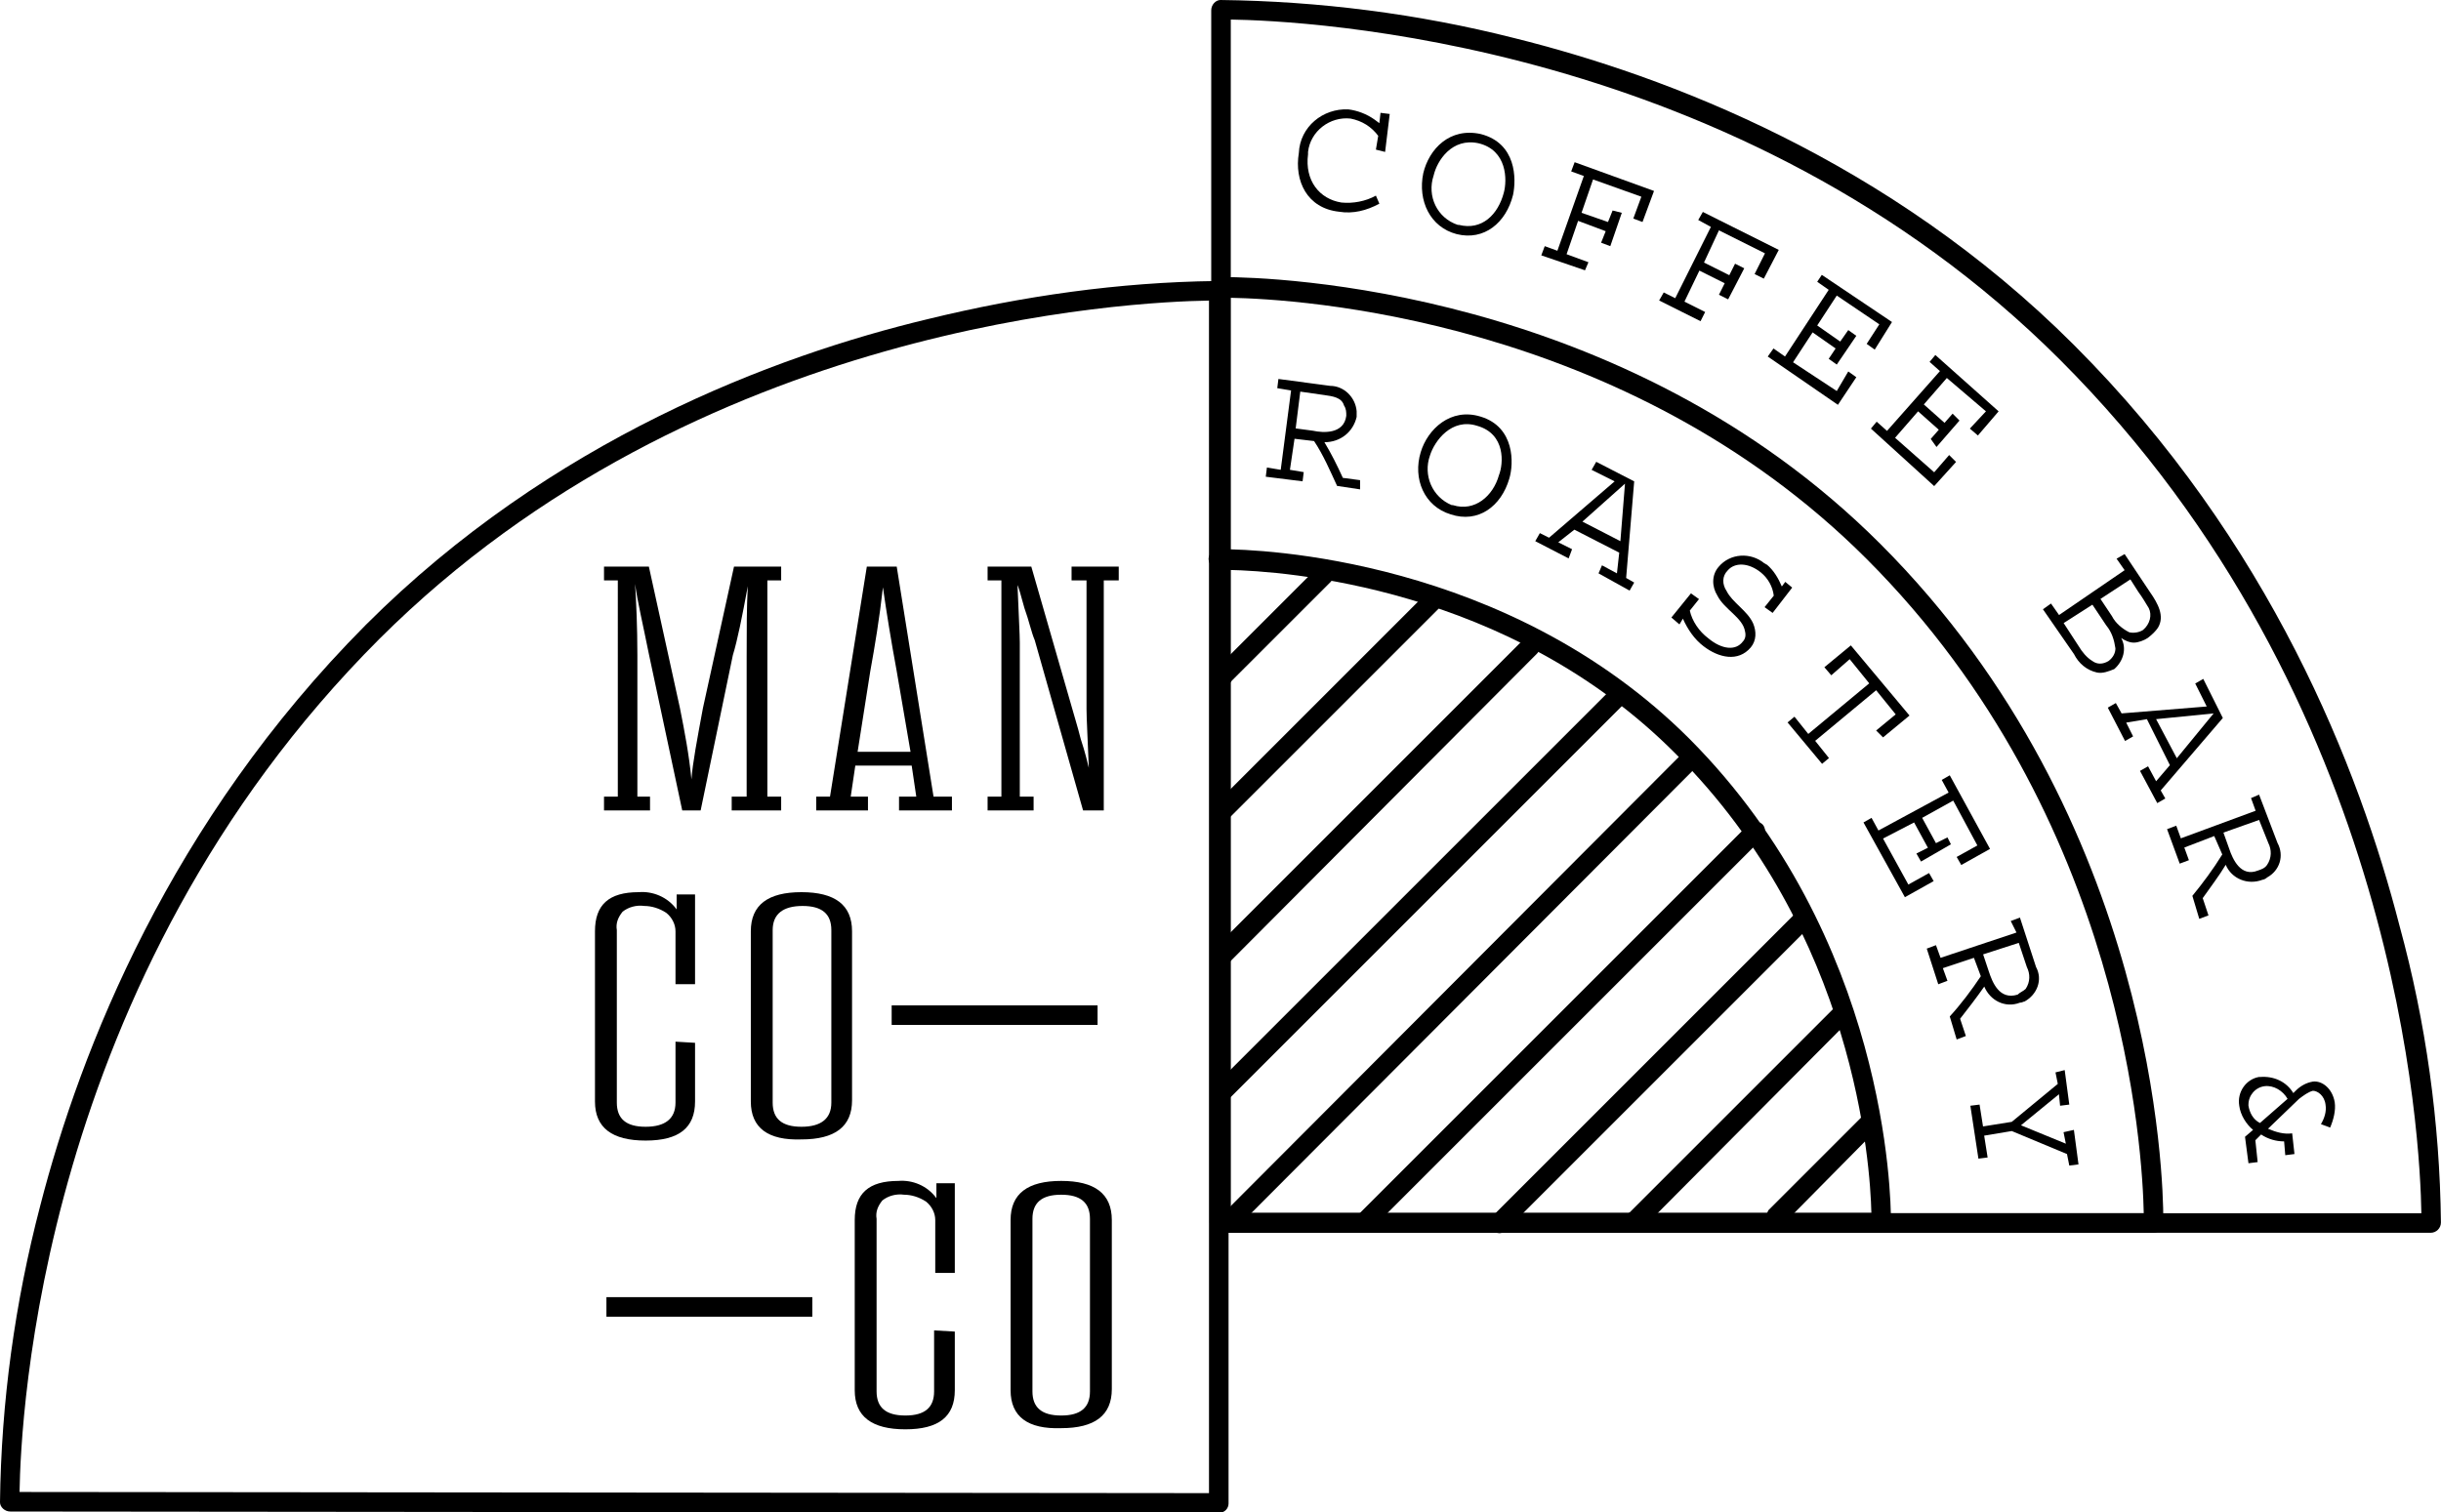 <?xml version="1.0" encoding="utf-8"?>
<!-- Generator: Adobe Illustrator 23.0.4, SVG Export Plug-In . SVG Version: 6.00 Build 0)  -->
<svg version="1.1" id="Layer_1" xmlns="http://www.w3.org/2000/svg" xmlns:xlink="http://www.w3.org/1999/xlink" x="0px" y="0px"
	 viewBox="0 0 212.2 131.5" style="enable-background:new 0 0 212.2 131.5;" xml:space="preserve">
<style type="text/css">
	.st0{fill:none;}
</style>
<g id="Group_78" transform="translate(52.508 49.272)">
	<g id="Group_75">
		<path id="Path_61" d="M0,1.2V0h3.9l2.7,12.3c0.4,2,0.8,4.1,1,6.2c0.1-1.4,0.5-3.5,1-6.2L11.3,0h4.1v1.2h-1.2V20h1.2v1.2h-4.3V20
			h1.3V7.8c0-2.3,0-4.3,0.1-6.1c-0.5,2.7-0.9,4.7-1.3,6L8.4,21.2H6.8L3.9,7.6C3.4,5.1,2.9,3,2.7,1.5c0.1,1.6,0.2,3.7,0.2,6.2V20H4
			v1.2H0V20h1.2V1.2L0,1.2z"/>
	</g>
	<g id="Group_76" transform="translate(18.446)">
		<path id="Path_62" d="M7.2,21.1V20h1.5l-0.4-2.7H3.4L3,20h1.5v1.2H0V20h1.2L4.4,0H7l3.2,20h1.6v1.2H7.2z M4.7,9.1l-1.1,7h4.6
			L7,9.1C6.5,6.4,6.1,3.9,5.8,1.8C5.5,4.5,5.1,6.9,4.7,9.1L4.7,9.1z"/>
	</g>
	<g id="Group_77" transform="translate(33.345)">
		<path id="Path_63" d="M4.1,6.4C3.8,5.7,3.6,4.7,3.2,3.6c-0.3-1.1-0.5-1.8-0.6-2c0.1,2.6,0.2,4.3,0.2,5V20h1.2v1.2H0V20h1.2V1.2H0
			V0h3.8l3.6,12.5c0.1,0.4,0.4,1.3,0.7,2.5c0.4,1.2,0.6,2.1,0.7,2.5c-0.1-2.6-0.2-4.3-0.2-5.1V1.2H7.3V0h4.1v1.2h-1.3v20H8.3
			L4.1,6.4z"/>
	</g>
</g>
<g id="Group_81" transform="translate(51.722 77.58)">
	<g id="Group_79">
		<path id="Path_64" d="M8.7,13.1v5.1c0,2.3-1.4,3.4-4.3,3.4c-2.9,0-4.4-1.1-4.4-3.4V3.4C0,1.1,1.2,0,3.8,0C5-0.1,6.3,0.4,7.1,1.5
			V0.2h1.6V8H7V3.4c0-0.6-0.3-1.2-0.8-1.6C5.6,1.4,4.9,1.2,4.3,1.2C3.6,1.1,2.9,1.3,2.4,1.7C2,2.2,1.8,2.7,1.9,3.3v15
			c0,1.4,0.8,2.1,2.5,2.1S7,19.7,7,18.3v-5.3L8.7,13.1z"/>
	</g>
	<g id="Group_80" transform="translate(13.548)">
		<path id="Path_65" d="M0,18.2V3.4C0,1.1,1.5,0,4.4,0c2.9,0,4.4,1.1,4.4,3.4v14.7c0,2.3-1.5,3.4-4.4,3.4C1.5,21.6,0,20.5,0,18.2z
			 M1.9,18.3c0,1.4,0.8,2.1,2.5,2.1S7,19.7,7,18.3v-15c0-1.4-0.8-2.1-2.5-2.1S1.9,1.9,1.9,3.3V18.3z"/>
	</g>
</g>
<g id="Group_84" transform="translate(74.303 102.689)">
	<g id="Group_82">
		<path id="Path_66" d="M8.7,13.1v5.1c0,2.3-1.4,3.4-4.3,3.4c-2.9,0-4.4-1.1-4.4-3.4V3.4C0,1.1,1.2,0,3.8,0C5-0.1,6.3,0.4,7.1,1.5
			V0.2h1.6V8H7V3.4c0-0.6-0.3-1.2-0.8-1.6C5.6,1.4,4.9,1.2,4.3,1.2C3.6,1.1,2.9,1.3,2.4,1.7C2,2.2,1.8,2.7,1.9,3.3v15
			c0,1.4,0.8,2.1,2.5,2.1c1.7,0,2.5-0.7,2.5-2.1v-5.3L8.7,13.1z"/>
	</g>
	<g id="Group_83" transform="translate(13.549)">
		<path id="Path_67" d="M0,18.2V3.4C0,1.1,1.5,0,4.4,0c2.9,0,4.4,1.1,4.4,3.4v14.7c0,2.3-1.5,3.4-4.4,3.4C1.5,21.6,0,20.5,0,18.2z
			 M1.9,18.3c0,1.4,0.8,2.1,2.5,2.1c1.7,0,2.5-0.7,2.5-2.1v-15c0-1.4-0.8-2.1-2.5-2.1c-1.7,0-2.5,0.7-2.5,2.1V18.3z"/>
	</g>
</g>
<g id="Group_89" transform="translate(77.514 87.423)">
	<g id="Group_86" transform="translate(0 0.865)">
		<g id="Group_85">
			<line id="Line_7" class="st0" x1="0" y1="0" x2="17.9" y2="0"/>
		</g>
	</g>
	<g id="Group_88" transform="translate(0)">
		<g id="Group_87">
			<rect id="Rectangle_9" x="0" y="0" width="17.9" height="1.7"/>
		</g>
	</g>
</g>
<g id="Group_94" transform="translate(52.717 112.796)">
	<g id="Group_91" transform="translate(0 0.865)">
		<g id="Group_90">
			<line id="Line_8" class="st0" x1="0" y1="0" x2="17.9" y2="0"/>
		</g>
	</g>
	<g id="Group_93">
		<g id="Group_92">
			<rect id="Rectangle_10" x="0" y="0" width="17.9" height="1.7"/>
		</g>
	</g>
</g>
<g id="Group_97" transform="translate(0 24.338)">
	<g id="Group_96">
		<g id="Group_95">
			<path id="Path_68" d="M106,107.2L106,107.2L0.9,107.1c-0.5,0-0.9-0.4-0.9-0.8c0.1-8.7,1.3-17.4,3.5-25.8
				C7,66.9,14.8,47.1,31.8,30C47.9,13.9,67.3,6.6,80.7,3.4c8.2-2,16.6-3.2,25-3.3l0,0c0.2-0.1,0.4-0.1,0.6,0l0.2,0.1
				c0.5,0.1,0.7,0.6,0.5,1.1c0,0.1-0.1,0.2-0.2,0.3v104.8C106.8,106.8,106.5,107.2,106,107.2L106,107.2z M1.7,105.4l103.4,0.1V1.8
				c-6.7,0.1-44.5,1.9-72.1,29.4C3.4,60.8,1.8,99.2,1.7,105.4L1.7,105.4z"/>
		</g>
	</g>
</g>
<g id="Group_100" transform="translate(105.294)">
	<g id="Group_99">
		<g id="Group_98">
			<path id="Path_69" d="M106,107.2H0.9c-0.5,0-0.9-0.4-0.9-0.9V0.9C0,0.4,0.4,0,0.8,0C9.4,0.1,18,1.2,26.3,3.3
				C39.6,6.6,58.9,13.9,75,30c17.1,17.1,24.8,36.9,28.3,50.5c2.3,8.4,3.5,17.1,3.6,25.8C106.9,106.8,106.5,107.2,106,107.2z
				 M1.7,105.5h103.5c-0.1-6.2-1.8-44.6-31.4-74.2C45.9,3.4,7.9,1.8,1.7,1.7L1.7,105.5z"/>
		</g>
	</g>
</g>
<g id="Group_103" transform="translate(105.059 24.095)">
	<g id="Group_102">
		<g id="Group_101">
			<path id="Path_70" d="M82.2,83.1H1c-0.5,0-0.9-0.4-0.9-0.9V1.4C0.1,1.3,0,1.2,0,1.1c-0.1-0.4,0.2-0.8,0.6-1L0.7,0
				C0.9,0,1.1,0,1.3,0c4.2,0,34.8,0.9,57.1,23.2c24,24,24.6,55.5,24.6,58.7c0.2,0.4-0.1,0.9-0.5,1.1C82.4,83.1,82.3,83.1,82.2,83.1z
				 M1.9,81.4h79.4c-0.1-5.1-1.6-34.4-24.1-56.9C36.2,3.5,7.6,1.9,1.9,1.8V81.4z"/>
		</g>
	</g>
</g>
<g id="Group_106" transform="translate(105.082 47.761)">
	<g id="Group_105">
		<g id="Group_104">
			<path id="Path_71" d="M58.5,59.4H1c-0.5,0-0.9-0.4-0.9-0.9V1.3C0.1,1.2,0,1.1,0,1c-0.1-0.4,0.2-0.8,0.6-1l0.1,0C0.9,0,1,0,1.2,0
				c3.1,0,24.8,0.7,40.6,16.5C59,33.8,59.3,56.4,59.3,58.4c0,0.2,0,0.3,0,0.5C59.2,59.2,58.8,59.4,58.5,59.4z M1.8,57.7h55.8
				c-0.1-4.2-1.4-24.3-17-39.9C26.1,3.2,6.4,1.9,1.8,1.8L1.8,57.7z"/>
		</g>
	</g>
</g>
<g id="Group_108" transform="translate(105.685 49.09)">
	<g id="Group_107">
		<path id="Path_72" d="M0.9,10.4C0.4,10.4,0,10,0,9.5C0,9.3,0.1,9,0.2,8.9l8.6-8.6c0.3-0.3,0.9-0.3,1.2,0s0.3,0.9,0,1.2l-8.6,8.6
			C1.3,10.3,1.1,10.4,0.9,10.4z"/>
	</g>
</g>
<g id="Group_110" transform="translate(105.53 51.56)">
	<g id="Group_109">
		<path id="Path_73" d="M0.9,19.7c-0.5,0-0.9-0.4-0.9-0.9c0-0.2,0.1-0.4,0.3-0.6l18-18c0.3-0.3,0.9-0.3,1.2,0c0.3,0.3,0.3,0.9,0,1.2
			l-18,18C1.3,19.6,1.1,19.7,0.9,19.7z"/>
	</g>
</g>
<g id="Group_112" transform="translate(105.326 55.324)">
	<g id="Group_111">
		<path id="Path_74" d="M0.9,28.6c-0.5,0-0.9-0.4-0.9-0.9c0-0.2,0.1-0.5,0.3-0.6L27.1,0.3c0.3-0.3,0.9-0.3,1.2,0
			c0.3,0.3,0.3,0.9,0,1.2L1.5,28.4C1.3,28.5,1.1,28.6,0.9,28.6z"/>
	</g>
</g>
<g id="Group_114" transform="translate(105.523 59.669)">
	<g id="Group_113">
		<path id="Path_75" d="M0.9,36C0.4,36,0,35.6,0,35.1c0-0.2,0.1-0.5,0.3-0.6L34.5,0.3c0.3-0.3,0.9-0.3,1.2,0c0.3,0.3,0.3,0.9,0,1.2
			L1.5,35.7C1.3,35.9,1.1,36,0.9,36z"/>
	</g>
</g>
<g id="Group_116" transform="translate(106.243 65.321)">
	<g id="Group_115">
		<path id="Path_76" d="M0.9,41.4C0.4,41.4,0,41,0,40.6c0-0.2,0.1-0.5,0.3-0.6L39.9,0.3c0.3-0.3,0.9-0.3,1.2,0
			c0.3,0.3,0.3,0.9,0,1.2L1.5,41.2C1.3,41.3,1.1,41.4,0.9,41.4z"/>
	</g>
</g>
<g id="Group_118" transform="translate(117.715 71.481)">
	<g id="Group_117">
		<path id="Path_77" d="M0.9,35.7c-0.5,0-0.9-0.4-0.9-0.9c0-0.2,0.1-0.4,0.3-0.6l34-34c0.3-0.3,0.9-0.3,1.2,0c0.3,0.3,0.3,0.9,0,1.2
			l-34,34C1.3,35.6,1.1,35.7,0.9,35.7z"/>
	</g>
</g>
<g id="Group_120" transform="translate(129.461 79.036)">
	<g id="Group_119">
		<path id="Path_78" d="M0.9,28.2c-0.5,0-0.9-0.4-0.9-0.9c0-0.2,0.1-0.4,0.3-0.6L26.7,0.3c0.3-0.3,0.9-0.3,1.2,0s0.3,0.9,0,1.2l0,0
			L1.5,27.9C1.3,28.1,1.1,28.2,0.9,28.2z"/>
	</g>
</g>
<g id="Group_122" transform="translate(141.379 87.317)">
	<g id="Group_121">
		<path id="Path_79" d="M0.9,19.6c-0.5,0-0.9-0.4-0.9-0.9c0-0.2,0.1-0.5,0.3-0.6L18.1,0.3c0.3-0.3,0.9-0.3,1.2,0
			c0.3,0.3,0.3,0.9,0,1.2L1.5,19.4C1.3,19.5,1.1,19.6,0.9,19.6z"/>
	</g>
</g>
<g id="Group_124" transform="translate(153.524 96.645)">
	<g id="Group_123">
		<path id="Path_80" d="M0.9,10.1C0.4,10.1,0,9.7,0,9.2C0,9,0.1,8.8,0.2,8.6l8.3-8.3c0.3-0.3,0.9-0.3,1.2,0c0.3,0.3,0.3,0.9,0,1.2
			L1.5,9.8C1.3,10,1.1,10.1,0.9,10.1z"/>
	</g>
</g>
<g id="Group_135" transform="translate(112.81 9.511)">
	<g id="Group_125">
		<path id="Path_81" d="M3.6,8.9C0.8,8.6-0.3,6.2,0.1,3.8C0.2,1.5,2.2-0.1,4.4,0C5.2,0.1,6,0.4,6.7,0.9l0.4,0.3l0.1-0.9l0.8,0.1
			L7.6,3.7L6.8,3.5L7,2.3C6.4,1.5,5.6,1,4.6,0.8C2.8,0.6,1.1,1.9,0.9,3.7c0,0.1,0,0.2,0,0.2c-0.3,2.3,1,3.9,2.9,4.2
			c1,0.1,2.1-0.1,3-0.6l0.3,0.7C6,8.8,4.8,9.1,3.6,8.9z"/>
	</g>
	<g id="Group_126" transform="translate(10.819 2.046)">
		<path id="Path_82" d="M3,8.8C0.7,8.2-0.4,5.9,0.1,3.5c0.5-2.1,2.3-4,5-3.4C8.2,0.9,8.2,4,7.9,5.4C7.3,7.8,5.4,9.4,3,8.8z M4.9,0.9
			C2.6,0.4,1.3,2.4,1,3.7C0.4,5.5,1.3,7.4,3.1,8c0,0,0.1,0,0.1,0c2,0.5,3.4-0.9,3.9-2.8C7.4,4.1,7.4,1.5,4.9,0.9L4.9,0.9z"/>
	</g>
	<g id="Group_127" transform="translate(21.176 4.594)">
		<path id="Path_83" d="M8,4.9L8.7,3L4.5,1.5l-1,2.9l2.3,0.8l0.4-1L7,4.4l-1,2.9L5.2,7l0.4-1L3.2,5.1L2.2,8l1.9,0.7L3.8,9.4L0,8.1
			l0.3-0.8l1.1,0.4l2.3-6.5L2.6,0.8L2.9,0l6.9,2.5l-1,2.7L8,4.9z"/>
	</g>
	<g id="Group_128" transform="translate(31.421 8.919)">
		<path id="Path_84" d="M8.3,5.4l0.9-1.8l-4-2L3.9,4.4l2.2,1.1l0.5-1l0.8,0.4L6,7.6L5.2,7.2l0.5-1L3.5,5.1L2.2,7.8L4,8.7L3.6,9.5
			L0,7.7l0.4-0.7l1,0.5l3.1-6.2L3.4,0.7L3.8,0l6.6,3.3L9.1,5.8L8.3,5.4z"/>
	</g>
	<g id="Group_129" transform="translate(40.863 14.391)">
		<path id="Path_85" d="M0,7.1l0.5-0.7l1,0.7l3.8-5.8l-1-0.7L4.7,0l6.1,4.1L9.3,6.5L8.6,6l1.1-1.7L6,1.8L4.3,4.4l2,1.4L7,4.8
			l0.7,0.5L6,7.8L5.3,7.3l0.6-0.9l-2-1.4L2.2,7.6l3.8,2.5L7,8.4l0.7,0.5l-1.6,2.4L0,7.1z"/>
	</g>
	<g id="Group_130" transform="translate(49.832 21.358)">
		<path id="Path_86" d="M0,6.4l0.5-0.6l0.9,0.8L6,1.4L5.1,0.6L5.6,0l5.5,4.9L9.3,7L8.6,6.4L10,4.9L6.6,2l-2,2.3l1.8,1.6l0.7-0.8
			l0.6,0.6l-2,2.3L5.2,7.3l0.7-0.8L4.1,4.9l-2,2.3l3.4,3l1.3-1.5l0.6,0.6l-1.9,2.1L0,6.4z"/>
	</g>
	<g id="Group_131" transform="translate(64.787 38.67)">
		<path id="Path_87" d="M4.7,10.3c-0.9-0.2-1.6-0.8-2-1.6L0,4.8l0.7-0.5l0.7,1l5.7-3.9l-0.7-1L7.1,0l2.2,3.3c0.7,1,1.3,2.1,0.7,3.1
			C9.8,6.7,9.5,7,9.1,7.3C8.8,7.5,8.3,7.7,7.9,7.7c-0.4,0-0.8-0.2-1.1-0.4C7.3,8.2,7,9.3,6.2,10C5.7,10.2,5.2,10.4,4.7,10.3z
			 M6.3,8.2C6.2,7.5,6,6.8,5.5,6.2L4.3,4.4L1.8,6L3.1,8c0.3,0.5,0.7,1,1.2,1.3c0.4,0.3,0.9,0.3,1.4,0C6.1,9,6.3,8.6,6.3,8.2L6.3,8.2
			z M9.2,4.7C8.9,4.2,8.6,3.7,8.3,3.3L7.6,2.2L5,3.9l1,1.5C6.3,6,6.9,6.5,7.5,6.8c0.4,0.1,0.9,0,1.2-0.2C9.3,6.1,9.5,5.3,9.2,4.7
			L9.2,4.7z"/>
	</g>
	<g id="Group_132" transform="translate(70.424 49.524)">
		<path id="Path_88" d="M2.8,8l0.7-0.4l0.7,1.3l1.2-1.4l-2-4L1.6,3.8L2.2,5L1.5,5.4L0,2.5l0.7-0.4L1.2,3l7.4-0.6l-1-2L8.3,0L10,3.4
			L4.6,9.7L5,10.4l-0.7,0.4L2.8,8z M9.2,3l-5,0.5L6,6.9L9.2,3z"/>
	</g>
	<g id="Group_133" transform="translate(75.576 59.589)">
		<path id="Path_89" d="M2.2,8.8c0.9-1.1,1.8-2.3,2.6-3.6L4.1,3.6l-2.6,1l0.4,1.1L1.1,6L0,3l0.8-0.3l0.4,1.1l6.5-2.4L7.3,0.3L8,0
			l1.6,4.2c0.6,1.1,0.2,2.4-0.9,3C8.6,7.3,8.4,7.4,8.3,7.4C7,7.9,5.6,7.3,5.1,6.1C4.5,7.1,3.8,8,3.1,9l0.5,1.5l-0.8,0.3L2.2,8.8z
			 M8.7,6.1c0.4-0.6,0.4-1.3,0.1-1.9L8,2.2L4.9,3.3l0.5,1.4c0.3,0.9,1,2.5,2.5,1.9C8.2,6.5,8.5,6.4,8.7,6.1L8.7,6.1z"/>
	</g>
	<g id="Group_134" transform="translate(81.852 84.141)">
		<path id="Path_90" d="M0.5,5.2l0.7-0.6C0.6,4.1,0.1,3.3,0,2.5C-0.2,1.3,0.6,0.2,1.7,0c0,0,0.1,0,0.1,0C3-0.1,4.1,0.4,4.7,1.4
			c0.1-0.1,0.2-0.2,0.2-0.2c0.4-0.4,0.9-0.7,1.5-0.8c0.8-0.1,1.7,0.6,1.9,1.8c0.1,0.7-0.1,1.5-0.4,2.2L7.1,4.1
			C7.4,3.6,7.6,3,7.5,2.4C7.4,1.6,6.8,1.2,6.4,1.2C6,1.3,5.6,1.6,5.2,1.9L2.5,4.5C3.2,4.8,3.9,5,4.6,4.9l0.2,1.8L4,6.8L3.9,5.6
			C3.2,5.6,2.5,5.4,1.9,5L1.4,5.5l0.2,1.9L0.8,7.5L0.5,5.2z M4.2,1.9C3.8,1.2,3,0.7,2.2,0.8C1.4,0.9,0.8,1.6,0.8,2.4
			c0,0,0,0.1,0,0.1c0.1,0.6,0.4,1.2,1,1.5L4.2,1.9z"/>
	</g>
</g>
<g id="Group_144" transform="translate(110.035 32.954)">
	<g id="Group_136">
		<path id="Path_91" d="M6.2,9.3C5.6,8,5,6.6,4.2,5.4L2.5,5.2L2.1,7.9l1.2,0.2L3.2,8.9L0,8.5l0.1-0.8l1.2,0.2L2.2,1L1,0.8L1.1,0
			l4.5,0.6c1.2,0,2.2,1,2.3,2.2c0,0.2,0,0.3,0,0.5C7.6,4.6,6.5,5.5,5.1,5.5c0.6,1,1.1,2,1.6,3.1l1.5,0.2L8.2,9.6L6.2,9.3z M6.8,2.3
			c-0.2-0.7-1-0.8-1.7-0.9L3,1.1L2.6,4.3l1.5,0.2C5,4.7,6.8,4.8,7,3.2C7,2.9,7,2.6,6.8,2.3L6.8,2.3z"/>
	</g>
	<g id="Group_137" transform="translate(13.269 3.071)">
		<path id="Path_92" d="M2.8,8.7C0.5,8-0.5,5.6,0.2,3.3c0.6-2,2.6-3.9,5.2-3.1c3,0.9,2.9,4.1,2.5,5.4C7.2,8,5.2,9.5,2.8,8.7z M5.1,1
			C2.9,0.3,1.4,2.3,1,3.6C0.4,5.3,1.2,7.2,2.9,7.9c0,0,0.1,0,0.1,0c1.9,0.6,3.5-0.8,4-2.6C7.4,4.3,7.6,1.7,5.1,1L5.1,1z"/>
	</g>
	<g id="Group_138" transform="translate(23.428 7.204)">
		<path id="Path_93" d="M5.5,9.7L5.8,9l1.3,0.7l0.2-1.8l-3.9-2L2,7l1.2,0.6L2.9,8.4L0,6.9l0.4-0.7l0.8,0.4l5.7-4.9l-2-1L5.3,0
			l3.3,1.7l-0.7,8.4l0.7,0.4l-0.4,0.7L5.5,9.7z M7.8,1.9L4.1,5.2l3.3,1.7L7.8,1.9z"/>
	</g>
	<g id="Group_139" transform="translate(35.262 15.343)">
		<path id="Path_94" d="M2.8,7.9C2,7.3,1.4,6.4,1,5.5L0.7,6L0,5.4l1.7-2.1l0.7,0.5L1.6,4.8c0.2,0.9,0.8,1.8,1.6,2.4
			c1.2,1,2.4,1.1,3,0.3C6.4,7.3,6.5,7,6.4,6.6C6.2,5.4,4.6,4.7,4,3.5C3.5,2.7,3.5,1.7,4.1,1c1-1.2,2.8-1.3,4-0.3
			c0.1,0,0.1,0.1,0.2,0.1C8.9,1.3,9.3,2,9.6,2.7l0.3-0.4l0.6,0.5L8.8,5L8.1,4.5l0.8-1C8.8,2.7,8.4,2,7.8,1.5
			C6.7,0.6,5.5,0.6,4.9,1.3C4.4,1.8,4.4,2.5,4.8,3.1c0.5,1,1.8,1.7,2.3,2.8c0.3,0.7,0.3,1.5-0.2,2.1C5.8,9.3,4.1,8.9,2.8,7.9z"/>
	</g>
	<g id="Group_140" transform="translate(45.361 23.167)">
		<path id="Path_95" d="M7.7,7.4L9.4,6L7.7,3.9L2.4,8.3l1.2,1.5l-0.6,0.5L0,6.7l0.6-0.5l1.2,1.5l5.3-4.4L5.4,1.2L3.8,2.6L3.2,1.9
			L5.5,0l5.1,6.1L8.3,8L7.7,7.4z"/>
	</g>
	<g id="Group_141" transform="translate(51.961 34.464)">
		<path id="Path_96" d="M0,4.1l0.7-0.4l0.6,1.1l6.1-3.3L6.8,0.4L7.5,0L11,6.4L8.5,7.8L8.1,7.1l1.8-1L7.8,2.2L5.1,3.7l1.2,2.2l1-0.5
			L7.6,6L5,7.5L4.6,6.8l1-0.5L4.4,4.1L1.7,5.5l2.2,4l1.8-1l0.4,0.7l-2.5,1.4L0,4.1z"/>
	</g>
	<g id="Group_142" transform="translate(57.461 46.835)">
		<path id="Path_97" d="M2,8.6c1-1.1,1.9-2.3,2.7-3.5L4.1,3.5L1.4,4.4l0.4,1.1L1,5.8L0,2.7l0.8-0.3l0.4,1.1l6.6-2.2L7.3,0.3L8.1,0
			l1.4,4.3c0.6,1.1,0.1,2.4-1,3C8.4,7.3,8.3,7.4,8.1,7.4C6.8,7.9,5.5,7.2,5,6C4.3,7,3.6,7.9,2.9,8.8l0.5,1.5l-0.8,0.3L2,8.6z
			 M8.6,6.2C9,5.6,9,4.9,8.7,4.3L8,2.2l-3.1,1l0.5,1.5c0.3,0.9,0.9,2.5,2.5,2C8.1,6.5,8.4,6.4,8.6,6.2L8.6,6.2z"/>
	</g>
	<g id="Group_143" transform="translate(61.252 60.098)">
		<path id="Path_98" d="M8.4,7.3l-4.8-2L1.2,5.7l0.3,1.9L0.7,7.7L0,3.1L0.8,3l0.3,1.9l2.5-0.4l4-3.3l-0.2-1L8.2,0l0.4,3L7.8,3.1
			L7.7,2.1L4.4,4.8l3.9,1.6l-0.2-1L9,5.2l0.4,3L8.6,8.3L8.4,7.3z"/>
	</g>
</g>
</svg>
